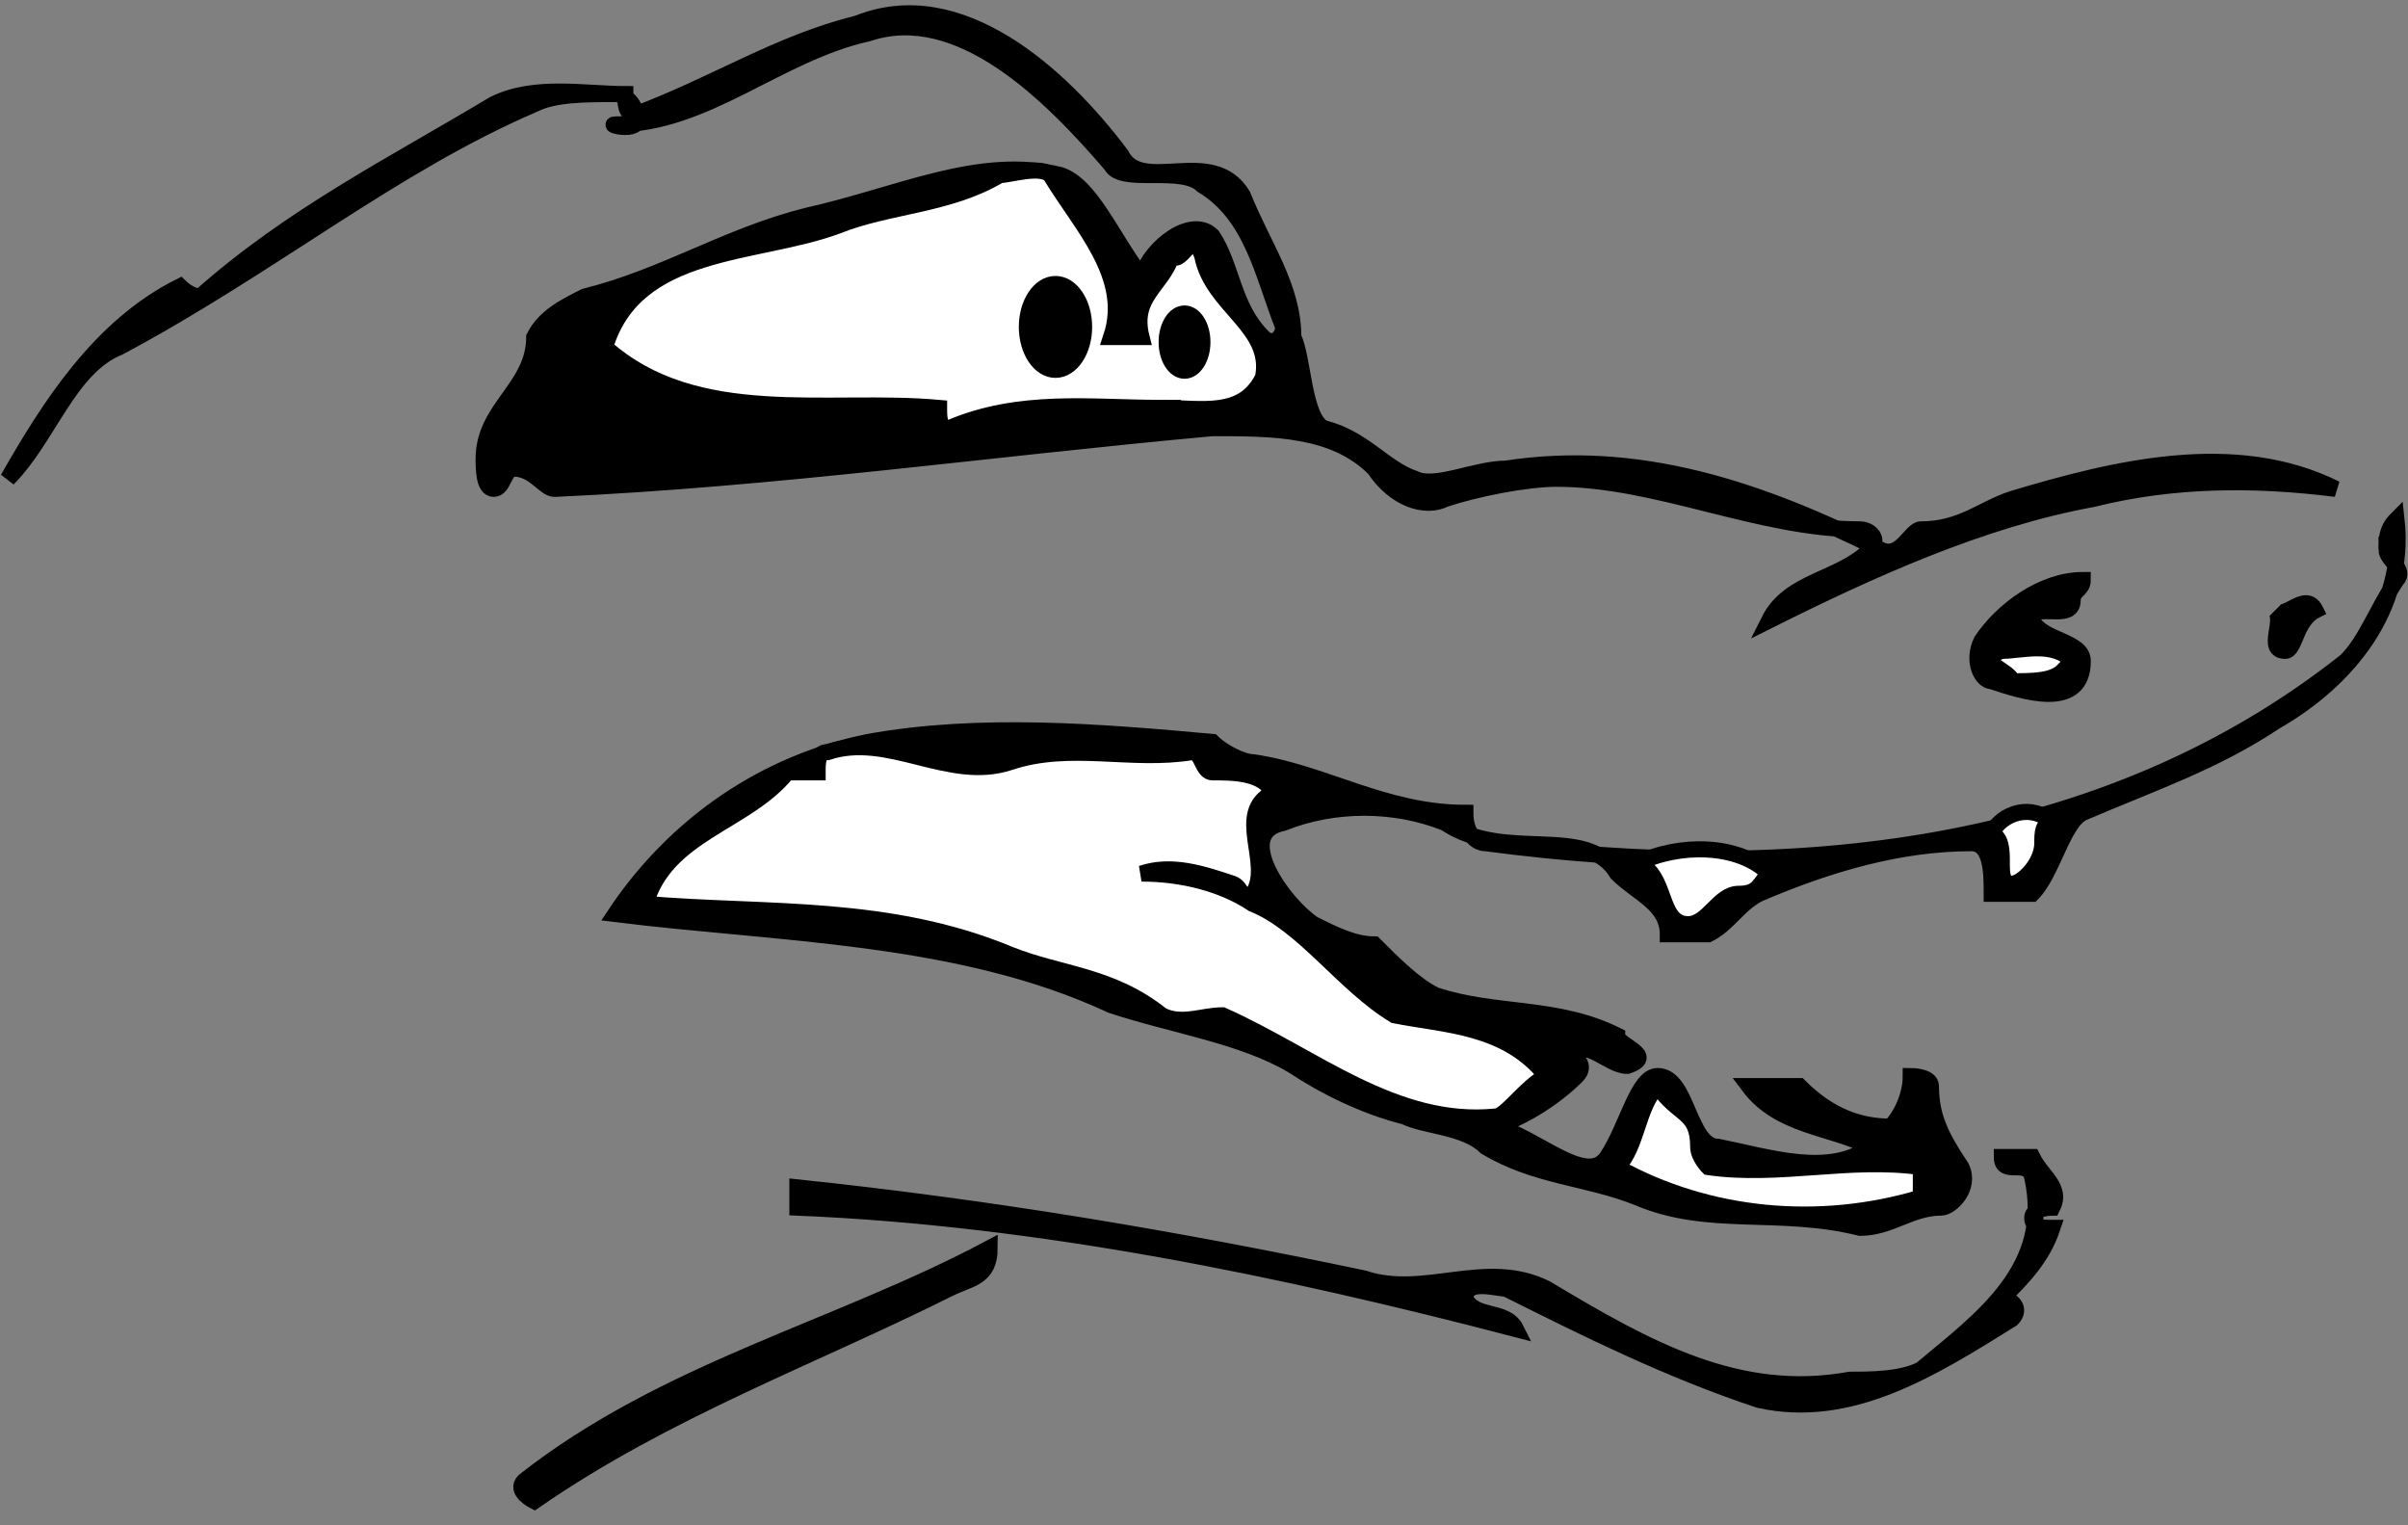 <?xml version="1.0" encoding="UTF-8" standalone="no"?>
<!-- Created with Inkscape (http://www.inkscape.org/) -->

<svg
   xmlns:dc="http://purl.org/dc/elements/1.1/"
   xmlns:cc="http://creativecommons.org/ns#"
   xmlns:rdf="http://www.w3.org/1999/02/22-rdf-syntax-ns#"
   xmlns:svg="http://www.w3.org/2000/svg"
   xmlns="http://www.w3.org/2000/svg"
   xmlns:sodipodi="http://sodipodi.sourceforge.net/DTD/sodipodi-0.dtd"
   xmlns:inkscape="http://www.inkscape.org/namespaces/inkscape"
   id="svg19271"
   version="1.1"
   inkscape:version="0.48.1 "
   width="187.5"
   height="118.75"
   xml:space="preserve"
   sodipodi:docname="Alligator_07.pdf"><rect width="100%" height="100%" fill="#808080" stroke="none"/><defs
     id="defs19275" /><sodipodi:namedview
     pagecolor="#ffffff"
     bordercolor="#666666"
     borderopacity="1"
     objecttolerance="10"
     gridtolerance="10"
     guidetolerance="10"
     inkscape:pageopacity="0"
     inkscape:pageshadow="2"
     inkscape:window-width="640"
     inkscape:window-height="480"
     id="namedview19273"
     showgrid="false"
     inkscape:zoom="2.4505263"
     inkscape:cx="93.75"
     inkscape:cy="59.375"
     inkscape:window-x="438"
     inkscape:window-y="114"
     inkscape:window-maximized="0"
     inkscape:current-layer="g19279" /><g
     id="g19279"
     inkscape:groupmode="layer"
     inkscape:label="Alligator_07"
     transform="matrix(1.25,0,0,-1.25,0,118.75)"><g
       id="g19281"
       transform="scale(0.24,0.24)"><path
         d="m 46.715,321.504 c 0,0 2.629,-2.629 5.254,-2.629 23.645,21.016 49.914,34.152 76.183,49.914 10.508,5.254 23.645,2.629 34.153,2.629 0,-2.629 0,-5.254 2.625,-5.254 21.015,7.879 36.777,18.387 57.797,23.641 26.269,10.508 52.539,-13.133 68.3,-34.149 5.254,-10.508 23.641,2.625 31.524,-10.508 5.254,-13.136 13.133,-23.644 13.133,-36.781 2.629,-5.254 2.629,-21.015 7.882,-23.64 10.508,-2.629 15.762,-10.508 23.645,-13.137 5.254,-2.625 15.762,2.629 23.641,2.629 34.152,5.254 65.675,-5.254 97.199,-21.016 5.254,-2.629 7.883,5.254 10.508,5.254 10.507,0 15.761,5.254 23.644,7.879 26.27,7.883 57.793,15.762 84.063,2.629 -21.016,2.625 -42.032,2.625 -63.047,-2.629 -28.899,-5.254 -57.793,-18.387 -84.067,-31.523 5.254,10.507 18.391,10.507 26.274,18.39 2.625,2.625 0,5.254 -2.629,5.254 -26.27,0 -52.539,13.133 -78.809,13.133 -7.883,0 -21.015,-2.625 -28.898,-5.254 -5.254,-2.625 -13.137,0 -18.387,7.883 -10.508,10.508 -26.273,10.508 -42.035,10.508 -57.793,-5.254 -112.961,-13.137 -170.754,-15.762 -2.625,0 -5.254,5.254 -10.508,5.254 -2.625,0 -2.625,-5.254 -5.254,-5.254 -2.625,0 -2.625,5.254 -2.625,7.879 0,13.136 13.133,18.39 13.133,31.523 2.629,5.254 7.883,7.883 13.137,10.508 21.016,5.254 36.777,15.762 57.793,21.016 23.644,5.257 44.66,15.765 65.676,10.511 7.879,-2.629 13.132,-15.765 21.015,-26.273 2.625,7.883 13.133,15.762 18.387,10.508 5.254,-7.879 5.254,-18.387 13.137,-26.27 2.625,-2.625 5.254,0 5.254,2.629 -5.254,13.133 -7.883,28.895 -21.016,36.777 -5.254,5.254 -21.016,0 -23.645,5.254 -15.761,18.391 -39.402,42.032 -63.046,34.153 -23.645,-5.254 -42.032,-23.645 -65.676,-23.645 -2.625,0 7.883,-2.625 5.254,2.629 0,2.625 -2.625,5.254 -5.254,5.254 -7.879,0 -15.762,0 -21.016,-2.629 C 101.883,353.027 70.359,326.758 30.953,305.742 17.82,300.488 12.566,282.098 2.059,271.59 12.566,289.98 25.699,310.996 46.715,321.504"
         style="fill:#000000;fill-opacity:1;fill-rule:nonzero;stroke:none"
         id="path19283" /><path
         d="m 46.715,321.504 c 0,0 2.629,-2.629 5.254,-2.629 23.645,21.016 49.914,34.152 76.183,49.914 10.508,5.254 23.645,2.629 34.153,2.629 0,-2.629 0,-5.254 2.625,-5.254 21.015,7.879 36.777,18.387 57.797,23.641 26.269,10.508 52.539,-13.133 68.3,-34.149 5.254,-10.508 23.641,2.625 31.524,-10.508 5.254,-13.136 13.133,-23.644 13.133,-36.781 2.629,-5.254 2.629,-21.015 7.882,-23.64 10.508,-2.629 15.762,-10.508 23.645,-13.137 5.254,-2.625 15.762,2.629 23.641,2.629 34.152,5.254 65.675,-5.254 97.199,-21.016 5.254,-2.629 7.883,5.254 10.508,5.254 10.507,0 15.761,5.254 23.644,7.879 26.27,7.883 57.793,15.762 84.063,2.629 -21.016,2.625 -42.032,2.625 -63.047,-2.629 -28.899,-5.254 -57.793,-18.387 -84.067,-31.523 5.254,10.507 18.391,10.507 26.274,18.39 2.625,2.625 0,5.254 -2.629,5.254 -26.27,0 -52.539,13.133 -78.809,13.133 -7.883,0 -21.015,-2.625 -28.898,-5.254 -5.254,-2.625 -13.137,0 -18.387,7.883 -10.508,10.508 -26.273,10.508 -42.035,10.508 -57.793,-5.254 -112.961,-13.137 -170.754,-15.762 -2.625,0 -5.254,5.254 -10.508,5.254 -2.625,0 -2.625,-5.254 -5.254,-5.254 -2.625,0 -2.625,5.254 -2.625,7.879 0,13.136 13.133,18.39 13.133,31.523 2.629,5.254 7.883,7.883 13.137,10.508 21.016,5.254 36.777,15.762 57.793,21.016 23.644,5.257 44.66,15.765 65.676,10.511 7.879,-2.629 13.132,-15.765 21.015,-26.273 2.625,7.883 13.133,15.762 18.387,10.508 5.254,-7.879 5.254,-18.387 13.137,-26.27 2.625,-2.625 5.254,0 5.254,2.629 -5.254,13.133 -7.883,28.895 -21.016,36.777 -5.254,5.254 -21.016,0 -23.645,5.254 -15.761,18.391 -39.402,42.032 -63.046,34.153 -23.645,-5.254 -42.032,-23.645 -65.676,-23.645 -2.625,0 7.883,-2.625 5.254,2.629 0,2.625 -2.625,5.254 -5.254,5.254 -7.879,0 -15.762,0 -21.016,-2.629 C 101.883,353.027 70.359,326.758 30.953,305.742 17.82,300.488 12.566,282.098 2.059,271.59 12.566,289.98 25.699,310.996 46.715,321.504 z"
         style="fill:none;stroke:#000000;stroke-opacity:1;stroke-width:4.167;stroke-linecap:butt;stroke-linejoin:miter;stroke-miterlimit:4;stroke-dasharray:none"
         id="path19285" /><path
         d="m 601.012,237.441 c -5.254,-2.628 -5.254,-10.507 -7.883,-10.507 -5.254,0 0,7.879 -2.625,10.507 2.625,-2.628 7.879,5.254 10.508,0"
         style="fill:#000000;fill-opacity:1;fill-rule:nonzero;stroke:none"
         id="path19287" /><path
         d="m 601.012,237.441 c -5.254,-2.628 -5.254,-10.507 -7.883,-10.507 -5.254,0 0,7.879 -2.625,10.507 2.625,-2.628 7.879,5.254 10.508,0 z"
         style="fill:none;stroke:#000000;stroke-opacity:1;stroke-width:4.167;stroke-linecap:butt;stroke-linejoin:miter;stroke-miterlimit:4;stroke-dasharray:none"
         id="path19289" /><path
         d="m 537.965,240.066 c 0,-5.875 -10.508,0 -10.508,-5.253 2.625,-5.254 13.133,-5.254 13.133,-10.508 0,-13.133 -15.762,-7.879 -23.641,-5.254 -2.629,0 -5.254,5.254 -2.629,10.508 5.254,7.882 15.762,15.761 26.27,15.761 0,-2.625 -2.625,-2.625 -2.625,-5.254"
         style="fill:#000000;fill-opacity:1;fill-rule:nonzero;stroke:none"
         id="path19291" /><path
         d="m 537.965,240.066 c 0,-5.875 -10.508,0 -10.508,-5.253 2.625,-5.254 13.133,-5.254 13.133,-10.508 0,-13.133 -15.762,-7.879 -23.641,-5.254 -2.629,0 -5.254,5.254 -2.629,10.508 5.254,7.882 15.762,15.761 26.27,15.761 0,-2.625 -2.625,-2.625 -2.625,-5.254 z"
         style="fill:none;stroke:#000000;stroke-opacity:1;stroke-width:4.167;stroke-linecap:butt;stroke-linejoin:miter;stroke-miterlimit:4;stroke-dasharray:none"
         id="path19293" /><path
         d="m 619.402,253.203 c 0,2.625 0,5.254 2.625,7.879 2.625,-23.641 -13.136,-42.031 -31.523,-52.539 -15.762,-10.508 -31.524,-15.762 -49.914,-23.645 -5.254,-2.625 -7.879,-15.761 -13.133,-21.015 -2.629,0 -7.883,0 -10.508,0 0,5.254 0,13.137 -5.254,13.137 -18.39,0 -36.781,-5.254 -55.168,-13.137 -5.254,-2.625 -7.882,-7.879 -13.136,-10.508 -2.625,0 -7.879,0 -10.508,0 0,7.883 -7.879,10.508 -13.133,15.762 -7.883,13.136 -28.898,2.629 -44.66,13.136 -13.137,5.254 -28.895,5.254 -42.031,0 -13.137,-2.628 0,-21.015 7.879,-26.269 5.257,-2.629 10.507,-5.254 15.765,-5.254 5.25,-5.254 10.508,-10.508 15.762,-13.137 15.762,-5.254 31.523,-2.625 47.285,-10.508 0,-2.625 10.508,-5.253 2.625,-7.878 -5.254,0 -10.508,7.878 -15.762,2.625 2.629,0 5.254,-2.625 2.629,-5.254 -5.254,-5.254 -13.137,-10.508 -21.015,-13.133 10.507,-2.629 23.64,-15.762 28.894,-7.883 5.254,7.883 7.883,21.016 13.137,21.016 7.879,0 7.879,-18.387 15.762,-18.387 13.132,-2.629 28.894,-7.883 39.406,0 -10.512,5.254 -23.645,5.254 -31.528,15.762 5.254,0 10.508,0 13.137,0 7.879,-7.883 15.762,-10.508 23.645,-10.508 2.625,2.625 5.254,7.879 5.254,13.133 0,0 5.254,0 5.254,-2.625 0,-7.883 2.625,-13.137 7.878,-21.016 2.629,-5.254 -2.625,-10.508 -5.253,-10.508 -7.879,0 -13.133,-5.254 -21.016,-5.254 -21.016,5.254 -39.406,0 -57.793,7.879 -13.137,5.254 -26.27,5.254 -39.406,13.137 -5.254,5.254 -15.762,5.254 -21.016,7.879 -10.508,2.629 -21.016,7.883 -28.898,13.137 -13.133,7.878 -31.524,10.507 -47.286,15.761 -39.402,18.387 -86.691,18.387 -128.722,23.641 15.762,23.644 39.406,39.406 65.676,44.66 28.898,5.254 60.421,2.625 89.316,0 2.629,-2.625 7.883,-5.254 10.508,-5.254 18.39,-2.629 34.152,-13.137 55.168,-13.137 0,-5.253 2.629,-7.878 5.254,-7.878 78.808,-10.508 160.246,-2.629 223.293,47.285 5.254,5.254 7.882,13.136 13.136,21.015 2.625,2.629 -2.625,5.254 -2.625,7.883"
         style="fill:#000000;fill-opacity:1;fill-rule:nonzero;stroke:none"
         id="path19295" /><path
         d="m 619.402,253.203 c 0,2.625 0,5.254 2.625,7.879 2.625,-23.641 -13.136,-42.031 -31.523,-52.539 -15.762,-10.508 -31.524,-15.762 -49.914,-23.645 -5.254,-2.625 -7.879,-15.761 -13.133,-21.015 -2.629,0 -7.883,0 -10.508,0 0,5.254 0,13.137 -5.254,13.137 -18.39,0 -36.781,-5.254 -55.168,-13.137 -5.254,-2.625 -7.882,-7.879 -13.136,-10.508 -2.625,0 -7.879,0 -10.508,0 0,7.883 -7.879,10.508 -13.133,15.762 -7.883,13.136 -28.898,2.629 -44.66,13.136 -13.137,5.254 -28.895,5.254 -42.031,0 -13.137,-2.628 0,-21.015 7.879,-26.269 5.257,-2.629 10.507,-5.254 15.765,-5.254 5.25,-5.254 10.508,-10.508 15.762,-13.137 15.762,-5.254 31.523,-2.625 47.285,-10.508 0,-2.625 10.508,-5.253 2.625,-7.878 -5.254,0 -10.508,7.878 -15.762,2.625 2.629,0 5.254,-2.625 2.629,-5.254 -5.254,-5.254 -13.137,-10.508 -21.015,-13.133 10.507,-2.629 23.64,-15.762 28.894,-7.883 5.254,7.883 7.883,21.016 13.137,21.016 7.879,0 7.879,-18.387 15.762,-18.387 13.132,-2.629 28.894,-7.883 39.406,0 -10.512,5.254 -23.645,5.254 -31.528,15.762 5.254,0 10.508,0 13.137,0 7.879,-7.883 15.762,-10.508 23.645,-10.508 2.625,2.625 5.254,7.879 5.254,13.133 0,0 5.254,0 5.254,-2.625 0,-7.883 2.625,-13.137 7.878,-21.016 2.629,-5.254 -2.625,-10.508 -5.253,-10.508 -7.879,0 -13.133,-5.254 -21.016,-5.254 -21.016,5.254 -39.406,0 -57.793,7.879 -13.137,5.254 -26.27,5.254 -39.406,13.137 -5.254,5.254 -15.762,5.254 -21.016,7.879 -10.508,2.629 -21.016,7.883 -28.898,13.137 -13.133,7.878 -31.524,10.507 -47.286,15.761 -39.402,18.387 -86.691,18.387 -128.722,23.641 15.762,23.644 39.406,39.406 65.676,44.66 28.898,5.254 60.421,2.625 89.316,0 2.629,-2.625 7.883,-5.254 10.508,-5.254 18.39,-2.629 34.152,-13.137 55.168,-13.137 0,-5.253 2.629,-7.878 5.254,-7.878 78.808,-10.508 160.246,-2.629 223.293,47.285 5.254,5.254 7.882,13.136 13.136,21.015 2.625,2.629 -2.625,5.254 -2.625,7.883 z"
         style="fill:none;stroke:#000000;stroke-opacity:1;stroke-width:4.167;stroke-linecap:butt;stroke-linejoin:miter;stroke-miterlimit:4;stroke-dasharray:none"
         id="path19297" /><path
         d="m 527.457,90.328 c -1.141,5.129 -7.883,0 -7.883,5.254 2.629,0 5.254,0 7.883,0 2.625,-5.254 7.879,-7.879 5.254,-13.133 0,0 -5.254,0 -5.254,-2.629 0,-2.625 2.625,-2.625 5.254,-2.625 -2.629,-7.883 -7.883,-13.137 -13.137,-18.391 2.629,0 5.254,-2.629 2.629,-5.254 -21.015,-13.137 -42.035,-26.27 -65.676,-21.016 -23.644,7.879 -44.66,18.387 -65.675,28.895 -2.625,0 -10.508,2.629 -10.508,-2.625 2.629,-5.254 10.508,-2.629 13.136,-7.883 -60.421,15.762 -123.468,28.898 -186.519,31.527 0,0 0,2.625 0,5.254 49.914,-5.254 97.199,-13.137 147.113,-23.645 15.762,-5.254 31.524,5.254 47.285,-2.629 26.27,-15.762 49.914,-28.895 78.809,-23.641 5.258,0 13.137,0 18.391,2.625 15.761,13.137 34.152,26.27 28.898,49.914"
         style="fill:#000000;fill-opacity:1;fill-rule:nonzero;stroke:none"
         id="path19299" /><path
         d="m 527.457,90.328 c -1.141,5.129 -7.883,0 -7.883,5.254 2.629,0 5.254,0 7.883,0 2.625,-5.254 7.879,-7.879 5.254,-13.133 0,0 -5.254,0 -5.254,-2.629 0,-2.625 2.625,-2.625 5.254,-2.625 -2.629,-7.883 -7.883,-13.137 -13.137,-18.391 2.629,0 5.254,-2.629 2.629,-5.254 -21.015,-13.137 -42.035,-26.27 -65.676,-21.016 -23.644,7.879 -44.66,18.387 -65.675,28.895 -2.625,0 -10.508,2.629 -10.508,-2.625 2.629,-5.254 10.508,-2.629 13.136,-7.883 -60.421,15.762 -123.468,28.898 -186.519,31.527 0,0 0,2.625 0,5.254 49.914,-5.254 97.199,-13.137 147.113,-23.645 15.762,-5.254 31.524,5.254 47.285,-2.629 26.27,-15.762 49.914,-28.895 78.809,-23.641 5.258,0 13.137,0 18.391,2.625 15.761,13.137 34.152,26.27 28.898,49.914 z"
         style="fill:none;stroke:#000000;stroke-opacity:1;stroke-width:4.167;stroke-linecap:butt;stroke-linejoin:miter;stroke-miterlimit:4;stroke-dasharray:none"
         id="path19301" /><path
         d="M 246.367,61.43 C 210.578,43.535 172.813,29.906 138.66,6.266 c 0,0 -5.254,2.625 -2.625,5.254 36.778,28.895 81.438,39.402 120.84,60.422 0,-7.883 -5.254,-7.883 -10.508,-10.512"
         style="fill:#000000;fill-opacity:1;fill-rule:nonzero;stroke:none"
         id="path19303" /><path
         d="M 246.367,61.43 C 210.578,43.535 172.813,29.906 138.66,6.266 c 0,0 -5.254,2.625 -2.625,5.254 36.778,28.895 81.438,39.402 120.84,60.422 0,-7.883 -5.254,-7.883 -10.508,-10.512 z"
         style="fill:none;stroke:#000000;stroke-opacity:1;stroke-width:4.167;stroke-linecap:butt;stroke-linejoin:miter;stroke-miterlimit:4;stroke-dasharray:none"
         id="path19305" /><path
         d="m 319.922,166.512 c 2.492,-0.832 2.629,-5.254 5.254,-2.629 5.254,7.883 -5.254,21.015 5.254,26.269 -2.625,5.254 -10.508,5.254 -15.762,5.254 -2.625,0 -2.625,5.258 -5.254,5.258 -15.762,-2.629 -31.523,2.625 -47.285,-2.629 -15.762,-5.254 -31.524,7.879 -47.285,2.629 -2.629,0 -2.629,-2.629 -2.629,-5.258 -2.625,0 -5.254,0 -7.879,0 -10.508,-13.133 -31.523,-15.761 -36.777,-34.148 31.523,-2.629 63.046,0 94.57,-13.137 13.137,-5.254 26.269,-5.254 39.406,-15.762 5.254,-2.625 10.508,0 15.762,0 23.641,-10.507 44.656,-28.894 70.93,-26.269 2.625,0 7.878,7.883 13.132,10.508 -10.507,13.136 -26.269,13.136 -39.406,15.761 -13.133,7.883 -23.64,23.645 -36.777,28.899 -7.879,5.254 -18.387,7.879 -28.895,7.879 7.879,2.629 15.762,0 23.641,-2.625"
         style="fill:#ffffff;fill-opacity:1;fill-rule:nonzero;stroke:none"
         id="path19307" /><path
         d="m 319.922,166.512 c 2.492,-0.832 2.629,-5.254 5.254,-2.629 5.254,7.883 -5.254,21.015 5.254,26.269 -2.625,5.254 -10.508,5.254 -15.762,5.254 -2.625,0 -2.625,5.258 -5.254,5.258 -15.762,-2.629 -31.523,2.625 -47.285,-2.629 -15.762,-5.254 -31.524,7.879 -47.285,2.629 -2.629,0 -2.629,-2.629 -2.629,-5.258 -2.625,0 -5.254,0 -7.879,0 -10.508,-13.133 -31.523,-15.761 -36.777,-34.148 31.523,-2.629 63.046,0 94.57,-13.137 13.137,-5.254 26.269,-5.254 39.406,-15.762 5.254,-2.625 10.508,0 15.762,0 23.641,-10.507 44.656,-28.894 70.93,-26.269 2.625,0 7.878,7.883 13.132,10.508 -10.507,13.136 -26.269,13.136 -39.406,15.761 -13.133,7.883 -23.64,23.645 -36.777,28.899 -7.879,5.254 -18.387,7.879 -28.895,7.879 7.879,2.629 15.762,0 23.641,-2.625 z"
         style="fill:none;stroke:#000000;stroke-opacity:1;stroke-width:4.167;stroke-linecap:butt;stroke-linejoin:miter;stroke-miterlimit:4;stroke-dasharray:none"
         id="path19309" /><path
         d="m 440.766,98.211 c 0,9.469 -5.254,7.879 -10.508,15.762 -5.254,-5.254 -5.254,-15.762 -10.508,-21.016 23.641,-13.137 52.539,-15.762 78.809,-7.883 l 0,7.883 c -18.391,2.625 -36.778,-2.629 -55.168,0 0,0 -2.625,2.625 -2.625,5.254"
         style="fill:#ffffff;fill-opacity:1;fill-rule:nonzero;stroke:none"
         id="path19311" /><path
         d="m 440.766,98.211 c 0,9.469 -5.254,7.879 -10.508,15.762 -5.254,-5.254 -5.254,-15.762 -10.508,-21.016 23.641,-13.137 52.539,-15.762 78.809,-7.883 l 0,7.883 c -18.391,2.625 -36.778,-2.629 -55.168,0 0,0 -2.625,2.625 -2.625,5.254 z"
         style="fill:none;stroke:#000000;stroke-opacity:1;stroke-width:4.167;stroke-linecap:butt;stroke-linejoin:miter;stroke-miterlimit:4;stroke-dasharray:none"
         id="path19313" /><path
         d="m 451.273,163.883 c 5.254,0 5.254,2.629 7.879,5.254 -7.879,7.883 -23.64,7.883 -34.148,2.629 7.879,-2.629 5.254,-15.762 13.133,-15.762 5.254,0 7.883,7.879 13.136,7.879"
         style="fill:#ffffff;fill-opacity:1;fill-rule:nonzero;stroke:none"
         id="path19315" /><path
         d="m 451.273,163.883 c 5.254,0 5.254,2.629 7.879,5.254 -7.879,7.883 -23.64,7.883 -34.148,2.629 7.879,-2.629 5.254,-15.762 13.133,-15.762 5.254,0 7.883,7.879 13.136,7.879 z"
         style="fill:none;stroke:#000000;stroke-opacity:1;stroke-width:4.167;stroke-linecap:butt;stroke-linejoin:miter;stroke-miterlimit:4;stroke-dasharray:none"
         id="path19317" /><path
         d="m 530.082,177.02 c 0,2.625 0,5.253 2.629,5.253 -5.254,5.254 -13.137,2.625 -15.762,-2.628 5.254,-2.625 0,-13.133 5.254,-13.133 2.625,0 7.879,5.254 7.879,10.508"
         style="fill:#ffffff;fill-opacity:1;fill-rule:nonzero;stroke:none"
         id="path19319" /><path
         d="m 530.082,177.02 c 0,2.625 0,5.253 2.629,5.253 -5.254,5.254 -13.137,2.625 -15.762,-2.628 5.254,-2.625 0,-13.133 5.254,-13.133 2.625,0 7.879,5.254 7.879,10.508 z"
         style="fill:none;stroke:#000000;stroke-opacity:1;stroke-width:4.167;stroke-linecap:butt;stroke-linejoin:miter;stroke-miterlimit:4;stroke-dasharray:none"
         id="path19321" /><path
         d="m 535.336,221.68 2.629,2.625 c -5.254,5.254 -13.137,2.629 -18.391,2.629 -7.879,-2.629 2.629,-5.254 2.629,-7.883 5.254,0 10.508,0 13.133,2.629"
         style="fill:#ffffff;fill-opacity:1;fill-rule:nonzero;stroke:none"
         id="path19323" /><path
         d="m 535.336,221.68 2.629,2.625 c -5.254,5.254 -13.137,2.629 -18.391,2.629 -7.879,-2.629 2.629,-5.254 2.629,-7.883 5.254,0 10.508,0 13.133,2.629 z"
         style="fill:none;stroke:#000000;stroke-opacity:1;stroke-width:4.167;stroke-linecap:butt;stroke-linejoin:miter;stroke-miterlimit:4;stroke-dasharray:none"
         id="path19325" /><path
         d="m 301.535,289.98 c 10.508,0 21.016,-2.628 26.27,7.879 2.625,13.137 -13.137,18.391 -15.762,31.524 -2.629,7.883 -5.254,-2.625 -7.883,0 -2.625,-7.879 -10.508,-10.508 -7.879,-21.016 -2.629,0 -5.254,0 -7.883,0 5.254,15.762 -7.878,28.899 -15.761,42.035 -2.625,2.625 -10.508,0 -13.133,0 -13.137,-7.882 -28.899,-7.882 -42.031,-13.136 -21.02,-7.883 -52.543,-5.254 -60.422,-31.524 23.64,-21.015 57.793,-13.137 86.691,-15.762 0,-2.628 0,-5.253 2.625,-5.253 18.391,7.878 36.778,5.253 55.168,5.253"
         style="fill:#ffffff;fill-opacity:1;fill-rule:nonzero;stroke:none"
         id="path19327" /><path
         d="m 301.535,289.98 c 10.508,0 21.016,-2.628 26.27,7.879 2.625,13.137 -13.137,18.391 -15.762,31.524 -2.629,7.883 -5.254,-2.625 -7.883,0 -2.625,-7.879 -10.508,-10.508 -7.879,-21.016 -2.629,0 -5.254,0 -7.883,0 5.254,15.762 -7.878,28.899 -15.761,42.035 -2.625,2.625 -10.508,0 -13.133,0 -13.137,-7.882 -28.899,-7.882 -42.031,-13.136 -21.02,-7.883 -52.543,-5.254 -60.422,-31.524 23.64,-21.015 57.793,-13.137 86.691,-15.762 0,-2.628 0,-5.253 2.625,-5.253 18.391,7.878 36.778,5.253 55.168,5.253 z"
         style="fill:none;stroke:#000000;stroke-opacity:1;stroke-width:4.167;stroke-linecap:butt;stroke-linejoin:miter;stroke-miterlimit:4;stroke-dasharray:none"
         id="path19329" /><path
         d="m 273.949,299.852 c 4.106,0 7.434,4.988 7.434,11.144 0,6.156 -3.328,11.145 -7.434,11.145 -4.101,0 -7.429,-4.989 -7.429,-11.145 0,-6.156 3.328,-11.144 7.429,-11.144"
         style="fill:#000000;fill-opacity:1;fill-rule:nonzero;stroke:none"
         id="path19331" /><path
         d="m 273.949,299.852 c 4.106,0 7.434,4.988 7.434,11.144 0,6.156 -3.328,11.145 -7.434,11.145 -4.101,0 -7.429,-4.989 -7.429,-11.145 0,-6.156 3.328,-11.144 7.429,-11.144 z"
         style="fill:none;stroke:#000000;stroke-opacity:1;stroke-width:4.167;stroke-linecap:butt;stroke-linejoin:miter;stroke-miterlimit:4;stroke-dasharray:none"
         id="path19333" /><path
         d="m 307.445,299.625 c -2.566,0 -4.644,3.328 -4.644,7.43 0,4.105 2.078,7.429 4.644,7.429 2.567,0 4.645,-3.324 4.645,-7.429 0,-4.102 -2.078,-7.43 -4.645,-7.43"
         style="fill:#000000;fill-opacity:1;fill-rule:nonzero;stroke:none"
         id="path19335" /><path
         d="m 307.445,299.625 c -2.566,0 -4.644,3.328 -4.644,7.43 0,4.105 2.078,7.429 4.644,7.429 2.567,0 4.645,-3.324 4.645,-7.429 0,-4.102 -2.078,-7.43 -4.645,-7.43 z"
         style="fill:none;stroke:#000000;stroke-opacity:1;stroke-width:4.167;stroke-linecap:butt;stroke-linejoin:miter;stroke-miterlimit:4;stroke-dasharray:none"
         id="path19337" /></g></g></svg>
